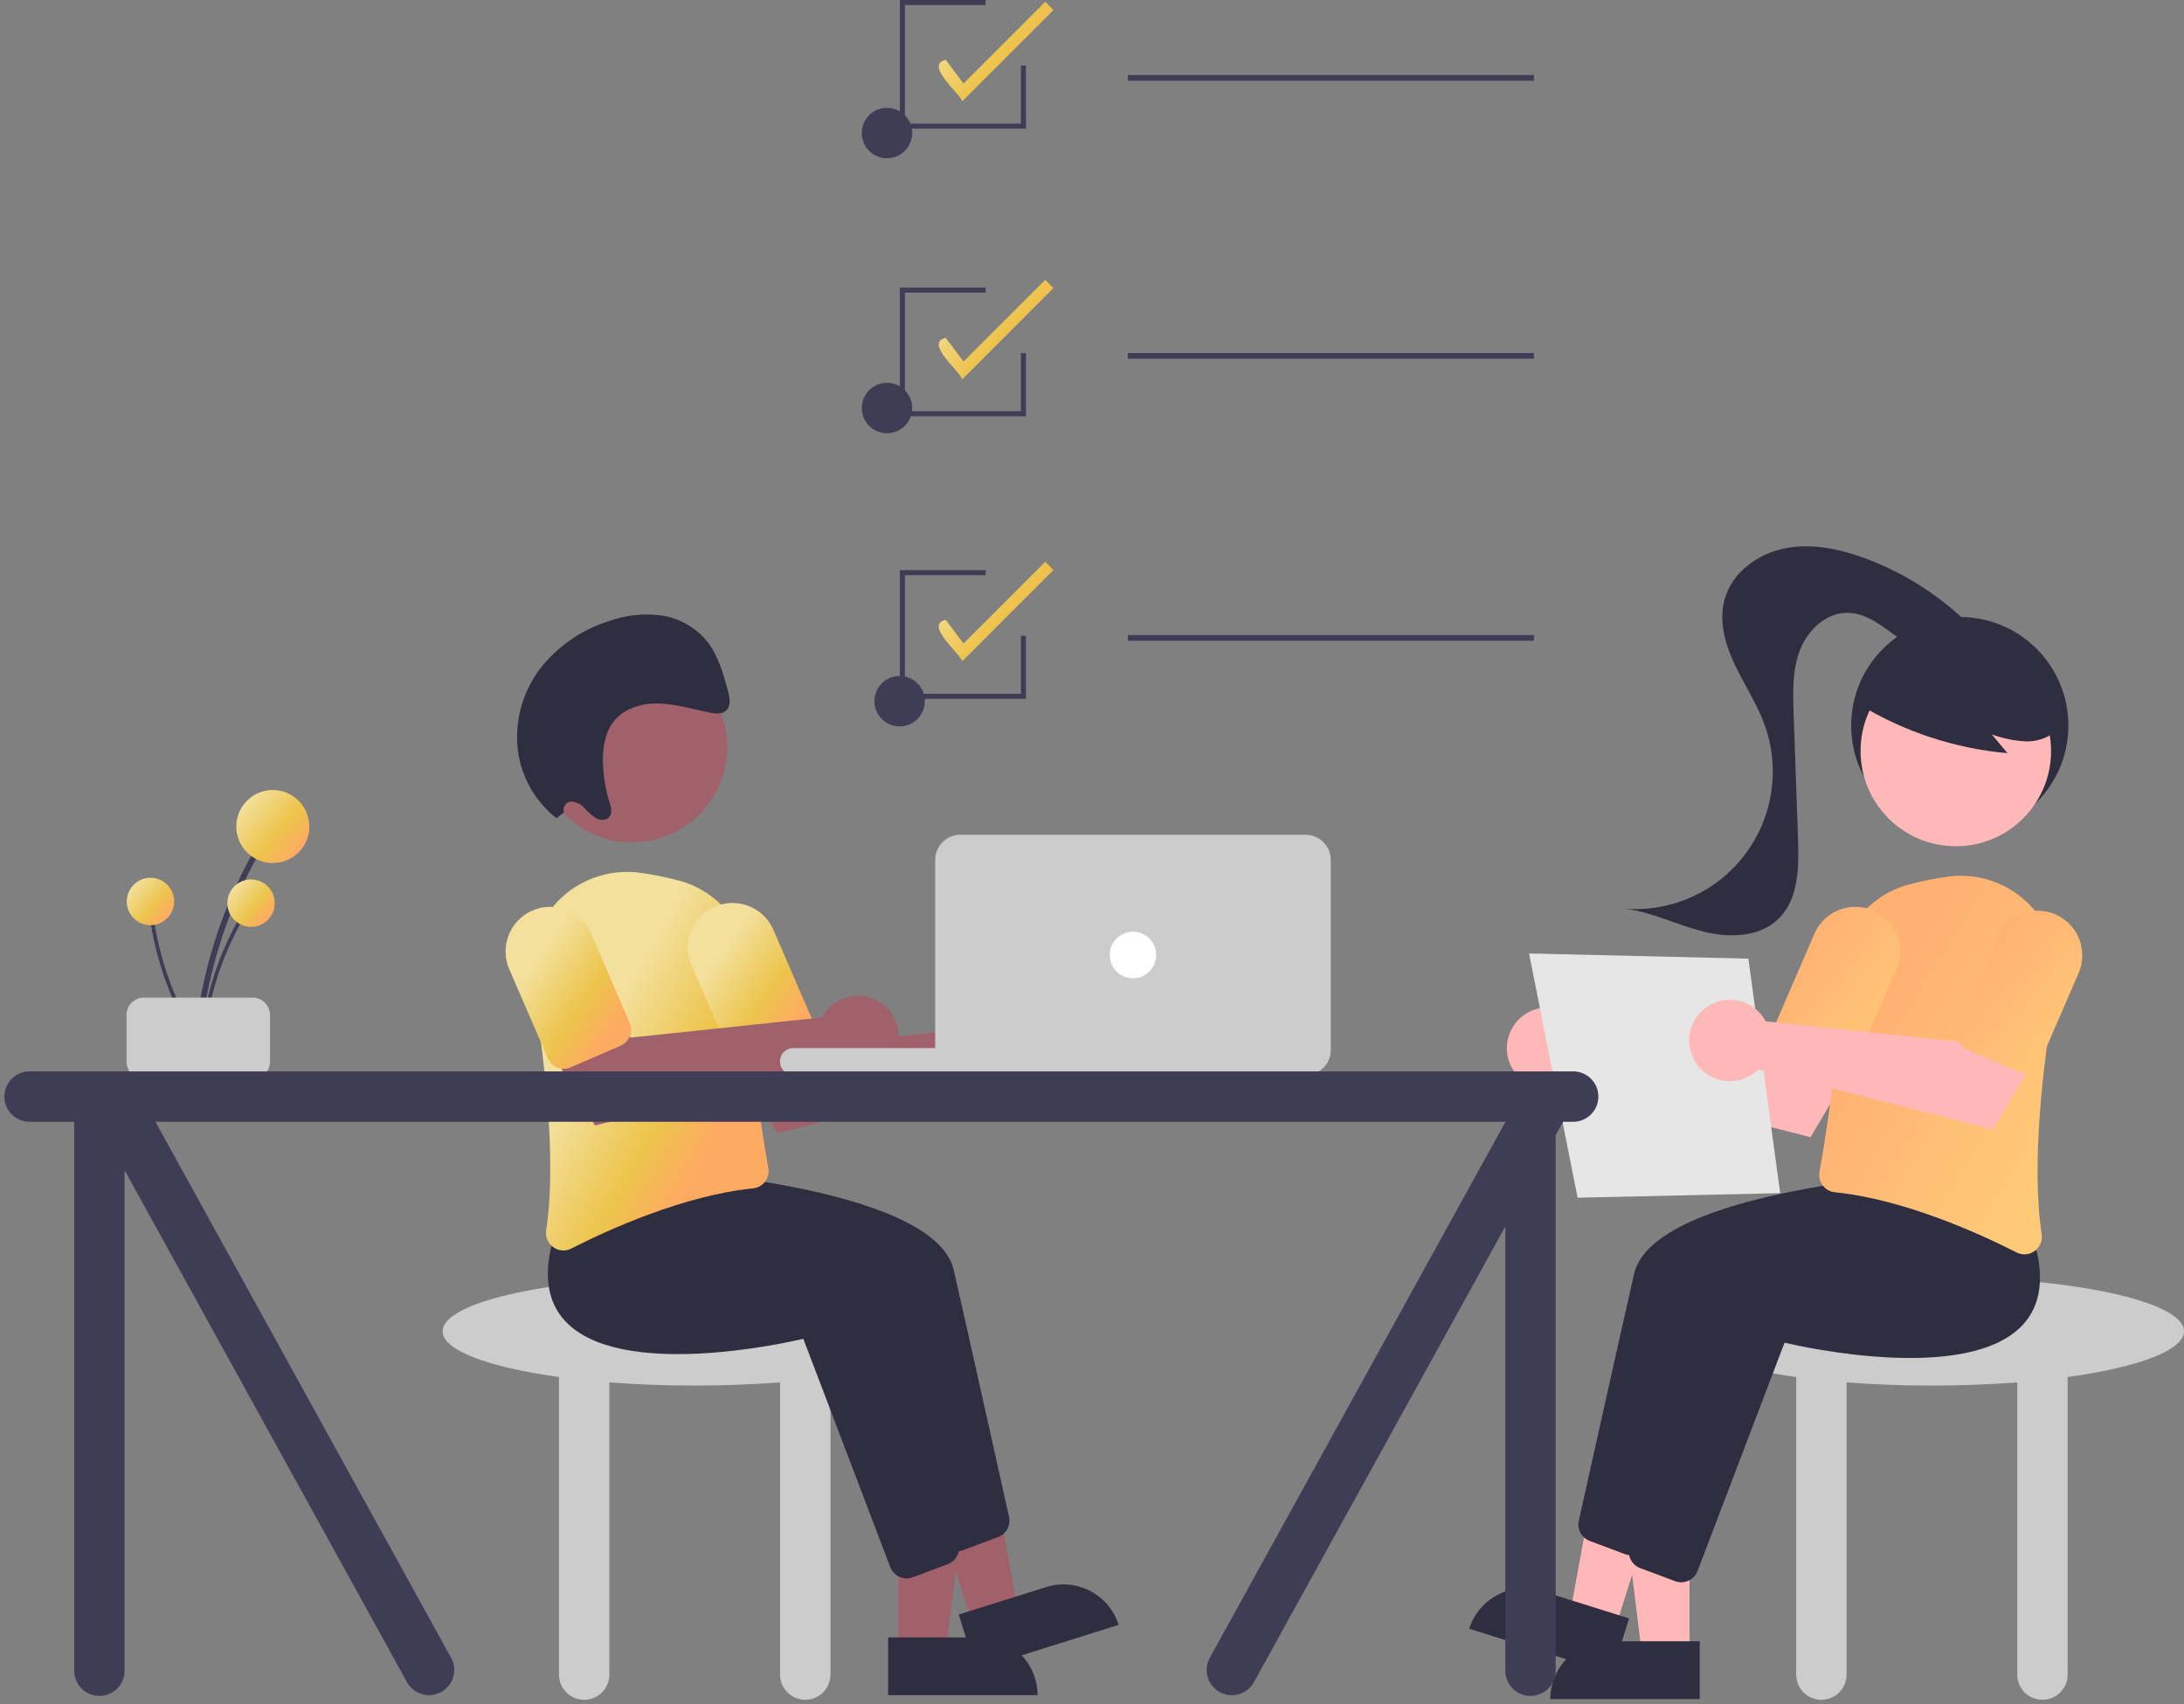 <?xml version="1.0" encoding="UTF-8"?>
<svg width="400px" height="312px" viewBox="0 0 400 312" version="1.1" xmlns="http://www.w3.org/2000/svg" xmlns:xlink="http://www.w3.org/1999/xlink">
    <rect x="0" y="0" width="400" height="312" fill="#808080" stroke="none"/>
    <!-- Generator: Sketch 63.1 (92452) - https://sketch.com -->
    <title>list-illustration</title>
    <desc>Created with Sketch.</desc>
    <defs>
        <linearGradient x1="22.835%" y1="52.813%" x2="62.271%" y2="87.203%" id="linearGradient-1">
            <stop stop-color="#F3E09C" offset="0%"></stop>
            <stop stop-color="#EDC44C" offset="62.06%"></stop>
            <stop stop-color="#FDAB61" offset="100%"></stop>
        </linearGradient>
        <linearGradient x1="8.599%" y1="52.811%" x2="62.216%" y2="99.571%" id="linearGradient-2">
            <stop stop-color="#F3E09C" offset="0%"></stop>
            <stop stop-color="#EDC44C" offset="62.06%"></stop>
            <stop stop-color="#FDAB61" offset="100%"></stop>
        </linearGradient>
        <linearGradient x1="8.6%" y1="52.811%" x2="62.216%" y2="99.571%" id="linearGradient-3">
            <stop stop-color="#F3E09C" offset="0%"></stop>
            <stop stop-color="#EDC44C" offset="62.06%"></stop>
            <stop stop-color="#FDAB61" offset="100%"></stop>
        </linearGradient>
        <linearGradient x1="-18.857%" y1="52.811%" x2="54.952%" y2="117.181%" id="linearGradient-4">
            <stop stop-color="#F3E09C" offset="0%"></stop>
            <stop stop-color="#EDC44C" offset="62.06%"></stop>
            <stop stop-color="#FDAB61" offset="100%"></stop>
        </linearGradient>
        <linearGradient x1="-18.858%" y1="52.804%" x2="54.953%" y2="117.171%" id="linearGradient-5">
            <stop stop-color="#F3E09C" offset="0%"></stop>
            <stop stop-color="#EDC44C" offset="62.06%"></stop>
            <stop stop-color="#FDAB61" offset="100%"></stop>
        </linearGradient>
        <linearGradient x1="-18.858%" y1="52.816%" x2="54.952%" y2="117.183%" id="linearGradient-6">
            <stop stop-color="#F3E09C" offset="0%"></stop>
            <stop stop-color="#EDC44C" offset="62.06%"></stop>
            <stop stop-color="#FDAB61" offset="100%"></stop>
        </linearGradient>
        <linearGradient x1="10.549%" y1="50%" x2="67.13%" y2="106.581%" id="linearGradient-7">
            <stop stop-color="#FFB173" offset="0%"></stop>
            <stop stop-color="#FFCA78" offset="99.579%"></stop>
        </linearGradient>
        <linearGradient x1="-10.121%" y1="49.999%" x2="64.972%" y2="125.096%" id="linearGradient-8">
            <stop stop-color="#FFB173" offset="0%"></stop>
            <stop stop-color="#FFCA78" offset="99.579%"></stop>
        </linearGradient>
        <linearGradient x1="-10.122%" y1="49.999%" x2="64.971%" y2="125.096%" id="linearGradient-9">
            <stop stop-color="#FFB173" offset="0%"></stop>
            <stop stop-color="#FFCA78" offset="99.579%"></stop>
        </linearGradient>
        <linearGradient x1="13.329%" y1="24.388%" x2="87.145%" y2="72.743%" id="linearGradient-10">
            <stop stop-color="#F3E09C" offset="0%"></stop>
            <stop stop-color="#EDC44C" offset="62.06%"></stop>
            <stop stop-color="#FDAB61" offset="100%"></stop>
        </linearGradient>
        <linearGradient x1="13.329%" y1="24.388%" x2="87.145%" y2="72.743%" id="linearGradient-11">
            <stop stop-color="#F3E09C" offset="0%"></stop>
            <stop stop-color="#EDC44C" offset="62.06%"></stop>
            <stop stop-color="#FDAB61" offset="100%"></stop>
        </linearGradient>
    </defs>
    <g id="Page-1" stroke="none" stroke-width="1" fill="none" fill-rule="evenodd">
        <g id="illustration" transform="translate(-1456, -1744)" fill-rule="nonzero">
            <g id="list-illustration" transform="translate(1456, 1744)">
                <path d="M173.408,243.754 C173.408,238.261 152.736,233.81 127.238,233.81 C101.738,233.81 81.067,238.261 81.067,243.754 C81.067,247.273 89.566,250.362 102.376,252.131 L102.376,306.611 C102.376,309.16 104.443,311.227 106.993,311.227 C109.544,311.227 111.61,309.16 111.61,306.611 L111.61,253.111 C116.492,253.489 121.751,253.697 127.238,253.697 C132.723,253.697 137.983,253.489 142.865,253.111 L142.865,306.611 C142.865,309.16 144.932,311.227 147.481,311.227 C150.031,311.227 152.098,309.16 152.098,306.611 L152.098,252.131 C164.91,250.362 173.408,247.273 173.408,243.754 Z" id="Path" fill="#CCCCCC"></path>
                <polygon id="Path" fill="#A0616A" points="164.524 302.295 173.232 302.295 177.375 268.708 164.522 268.708"></polygon>
                <path d="M190.027,310.379 L162.658,310.38 L162.658,299.807 L179.453,299.807 C185.293,299.806 190.027,304.54 190.027,310.379 L190.027,310.379 Z" id="Path" fill="#2F2E41"></path>
                <polygon id="Path" fill="#A0616A" points="178.118 297.435 186.427 294.828 180.324 261.542 168.061 265.389"></polygon>
                <path d="M204.872,297.514 L178.758,305.709 L175.593,295.62 L191.617,290.592 C197.189,288.843 203.124,291.943 204.872,297.514 L204.872,297.514 Z" id="Path" fill="#2F2E41"></path>
                <path d="M172.292,281.976 L156.361,240.163 C152.787,241.003 122.816,247.633 112.777,236.947 C109.337,233.284 108.666,227.977 110.783,221.174 L116.641,213.812 L116.823,213.822 C119.038,213.938 171.116,216.857 174.687,232.565 C177.697,245.807 183.194,270.496 184.807,277.747 C185.145,279.3 184.295,280.867 182.808,281.429 L176.401,283.831 C176.045,283.966 175.666,284.034 175.285,284.034 C173.957,284.034 172.768,283.216 172.292,281.976 Z" id="Path" fill="#2F2E41"></path>
                <path d="M163.058,286.948 L147.127,245.135 C143.553,245.974 113.581,252.605 103.543,241.919 C100.102,238.256 99.432,232.948 101.549,226.145 L107.407,218.784 L107.59,218.794 C109.805,218.91 161.883,221.829 165.453,237.536 C168.463,250.779 173.959,275.467 175.573,282.72 C175.911,284.273 175.06,285.838 173.574,286.401 L167.168,288.803 C166.81,288.937 166.432,289.006 166.051,289.006 C164.723,289.006 163.533,288.188 163.058,286.948 Z" id="Path" fill="#2F2E41"></path>
                <path d="M184.586,186.715 C184.351,187.03 184.141,187.363 183.958,187.711 L148.924,191.402 L143.882,184.488 L132.452,190.734 L142.357,207.511 L185.322,196.558 C187.542,198.721 190.869,199.286 193.678,197.976 C196.488,196.665 198.193,193.755 197.961,190.663 C197.731,187.573 195.61,184.947 192.638,184.07 C189.665,183.193 186.46,184.245 184.586,186.715 L184.586,186.715 Z" id="Path" fill="#A0616A"></path>
                <path d="M101.323,228.353 C100.346,227.649 99.846,226.455 100.031,225.265 C102.008,212.236 99.734,193.574 97.478,180.211 C96.542,174.713 98.265,169.097 102.124,165.07 C105.982,161.043 111.521,159.082 117.054,159.783 C119.428,160.096 121.78,160.56 124.095,161.171 C132.018,163.166 137.5,170.383 137.295,178.549 C136.958,191.443 139.576,207.531 140.717,213.85 C140.874,214.727 140.66,215.63 140.125,216.344 C139.6,217.049 138.801,217.5 137.926,217.586 C125.276,218.877 111.636,225.045 104.63,228.607 C104.18,228.839 103.681,228.961 103.175,228.963 C102.509,228.961 101.86,228.747 101.323,228.353 Z" id="Path" fill="url(#linearGradient-1)"></path>
                <path d="M135.469,194.75 C134.679,194.44 134.047,193.827 133.712,193.046 L126.658,176.752 C125.496,174.073 125.852,170.979 127.592,168.634 C129.332,166.289 132.191,165.052 135.091,165.388 C137.993,165.724 140.493,167.583 141.65,170.263 L148.705,186.558 C149.404,188.179 148.66,190.057 147.041,190.76 L137.915,194.711 C137.137,195.051 136.257,195.064 135.469,194.75 L135.469,194.75 Z" id="Path" fill="url(#linearGradient-2)"></path>
                <path d="M151.201,185.295 C150.966,185.609 150.756,185.943 150.572,186.29 L115.539,189.981 L110.497,183.067 L99.067,189.314 L108.972,206.091 L151.937,195.136 C154.157,197.3 157.484,197.865 160.293,196.556 C163.102,195.245 164.807,192.334 164.577,189.243 C164.346,186.152 162.226,183.527 159.253,182.65 C156.28,181.772 153.075,182.825 151.201,185.295 L151.201,185.295 Z" id="Path" fill="#A0616A"></path>
                <path d="M102.084,195.46 C101.294,195.15 100.662,194.537 100.327,193.758 L93.272,177.462 C92.111,174.784 92.467,171.689 94.207,169.344 C95.947,166.999 98.806,165.762 101.707,166.098 C104.607,166.434 107.108,168.293 108.265,170.973 L115.32,187.269 C116.019,188.889 115.274,190.769 113.656,191.472 L104.531,195.421 C103.752,195.761 102.872,195.774 102.084,195.46 L102.084,195.46 Z" id="Path" fill="url(#linearGradient-3)"></path>
                <ellipse id="Oval" fill="#A0616A" cx="115.756" cy="136.795" rx="17.446" ry="17.445"></ellipse>
                <path d="M103.283,148.768 C103.131,148.324 103.193,147.835 103.451,147.443 C103.709,147.052 104.134,146.801 104.601,146.766 C105.556,146.818 106.448,147.257 107.07,147.983 C107.701,148.711 108.437,149.342 109.251,149.857 C110.095,150.282 111.24,150.221 111.721,149.41 C112.173,148.649 111.863,147.629 111.59,146.745 C110.894,144.494 110.504,142.16 110.432,139.805 C110.353,137.177 110.724,134.434 112.18,132.384 C114.057,129.739 117.415,128.734 120.593,128.807 C123.771,128.88 126.898,129.861 130.046,130.481 C131.132,130.696 132.409,130.804 133.136,129.962 C133.909,129.067 133.626,127.618 133.297,126.408 C132.444,123.271 131.539,120.027 129.557,117.493 C127.414,114.861 124.353,113.137 120.99,112.67 C117.762,112.27 114.484,112.642 111.428,113.756 C106.447,115.325 102.065,118.378 98.867,122.505 C95.57,126.895 94.145,132.41 94.904,137.848 C95.646,142.582 98.156,146.86 101.927,149.818 L103.283,148.768 Z" id="Path" fill="#2F2E41"></path>
                <path d="M36.669,190.763 C37.546,181.314 39.97,172.072 43.843,163.407 C44.923,160.995 46.111,158.637 47.408,156.332 C47.543,156.081 47.455,155.769 47.209,155.625 C46.964,155.482 46.648,155.558 46.496,155.799 C41.78,164.195 38.476,173.309 36.717,182.776 C36.227,185.42 35.859,188.083 35.613,190.763 C35.55,191.44 36.607,191.436 36.669,190.763 Z" id="Path" fill="#3F3D56"></path>
                <ellipse id="Oval" fill="url(#linearGradient-4)" cx="49.965" cy="151.339" rx="6.687" ry="6.687"></ellipse>
                <path d="M37.353,190.942 C37.922,184.81 39.495,178.815 42.007,173.194 C42.708,171.629 43.478,170.099 44.32,168.604 C44.407,168.442 44.35,168.239 44.191,168.145 C44.032,168.052 43.827,168.102 43.728,168.258 C40.669,173.705 38.525,179.618 37.384,185.76 C37.066,187.475 36.828,189.202 36.668,190.942 C36.627,191.381 37.312,191.378 37.353,190.942 L37.353,190.942 Z" id="Path" fill="#3F3D56"></path>
                <ellipse id="Oval" fill="url(#linearGradient-5)" cx="45.979" cy="165.365" rx="4.338" ry="4.338"></ellipse>
                <path d="M36.488,190.532 C33.166,185.348 30.718,179.653 29.241,173.675 C28.831,172.011 28.498,170.331 28.241,168.635 C28.211,168.452 28.041,168.328 27.858,168.352 C27.675,168.377 27.544,168.542 27.562,168.726 C28.5,174.902 30.447,180.883 33.325,186.427 C34.13,187.975 35.004,189.483 35.948,190.954 C36.186,191.324 36.725,190.9 36.488,190.532 Z" id="Path" fill="#3F3D56"></path>
                <ellipse id="Oval" fill="url(#linearGradient-6)" cx="27.557" cy="165.06" rx="4.338" ry="4.338"></ellipse>
                <path d="M23.17,194.37 L23.17,185.846 C23.172,184.083 24.602,182.653 26.366,182.651 L46.255,182.651 C48.02,182.653 49.45,184.083 49.452,185.846 L49.452,194.37 C49.45,196.135 48.02,197.564 46.255,197.567 L26.366,197.567 C24.602,197.564 23.172,196.135 23.17,194.37 Z" id="Path" fill="#CCCCCC"></path>
                <rect id="Rectangle" fill="#CCCCCC" x="142.865" y="191.905" width="61.088" height="4.972" rx="2.38"></rect>
                <path d="M239.112,196.876 L175.895,196.876 C173.345,196.873 171.28,194.808 171.277,192.26 L171.277,157.457 C171.28,154.909 173.345,152.844 175.895,152.841 L239.112,152.841 C241.662,152.844 243.726,154.909 243.73,157.457 L243.73,192.26 C243.726,194.808 241.662,196.873 239.112,196.876 Z" id="Path" fill="#CCCCCC"></path>
                <ellipse id="Oval" fill="#FFFFFF" cx="207.504" cy="174.858" rx="4.262" ry="4.262"></ellipse>
                <path d="M400,243.754 C400,238.261 379.328,233.81 353.829,233.81 C328.33,233.81 307.658,238.261 307.658,243.754 C307.658,247.273 316.157,250.362 328.968,252.131 L328.968,306.611 C328.968,309.16 331.035,311.227 333.585,311.227 C336.135,311.227 338.203,309.16 338.203,306.611 L338.203,253.111 C343.084,253.489 348.344,253.697 353.829,253.697 C359.315,253.697 364.574,253.489 369.456,253.111 L369.456,306.611 C369.456,309.16 371.524,311.227 374.073,311.227 C376.623,311.227 378.69,309.16 378.69,306.611 L378.69,252.131 C391.502,250.362 400,247.273 400,243.754 Z" id="Path" fill="#CCCCCC"></path>
                <ellipse id="Oval" fill="#2F2E41" cx="358.935" cy="132.852" rx="19.889" ry="19.887"></ellipse>
                <polygon id="Path" fill="#FFB8B8" points="309.439 303.005 300.731 303.005 296.588 269.418 309.44 269.418"></polygon>
                <path d="M294.511,300.517 L311.305,300.517 L311.305,311.09 L283.936,311.09 C283.936,308.286 285.05,305.597 287.033,303.614 C289.016,301.63 291.705,300.517 294.511,300.517 Z" id="Path" fill="#2F2E41"></path>
                <polygon id="Path" fill="#FFB8B8" points="295.845 298.145 287.536 295.538 293.64 262.252 305.903 266.099"></polygon>
                <path d="M282.347,291.302 L298.371,296.33 L295.204,306.419 L269.091,298.225 C269.931,295.549 271.799,293.316 274.285,292.018 C276.771,290.72 279.671,290.463 282.347,291.302 Z" id="Path" fill="#2F2E41"></path>
                <path d="M298.679,284.745 C298.297,284.745 297.919,284.676 297.561,284.541 L291.155,282.14 C289.669,281.577 288.819,280.01 289.156,278.457 C290.77,271.206 296.266,246.517 299.276,233.275 C302.847,217.568 354.925,214.649 357.14,214.533 L357.322,214.522 L363.18,221.884 C365.297,228.687 364.627,233.994 361.186,237.657 C351.148,248.344 321.176,241.713 317.602,240.873 L301.671,282.686 C301.196,283.926 300.006,284.745 298.679,284.745 Z" id="Path" fill="#2F2E41"></path>
                <path d="M307.912,289.716 C307.531,289.716 307.153,289.647 306.796,289.513 L300.39,287.111 C298.903,286.548 298.052,284.983 298.391,283.43 C300.003,276.178 305.501,251.489 308.511,238.246 C312.08,222.539 364.159,219.621 366.374,219.504 L366.557,219.495 L372.415,226.855 C374.532,233.658 373.861,238.966 370.421,242.629 C360.382,253.315 330.41,246.684 326.836,245.845 L310.905,287.658 C310.43,288.898 309.24,289.716 307.912,289.716 Z" id="Path" fill="#2F2E41"></path>
                <path d="M289.377,187.426 C289.613,187.74 289.822,188.073 290.005,188.421 L325.039,192.112 L330.081,185.198 L341.511,191.444 L331.606,208.221 L288.641,197.268 C286.421,199.431 283.095,199.996 280.285,198.686 C277.476,197.377 275.77,194.465 276.002,191.374 C276.233,188.283 278.353,185.657 281.325,184.78 C284.299,183.903 287.504,184.956 289.377,187.426 L289.377,187.426 Z" id="Path" fill="#FFB8B8"></path>
                <path d="M370.789,229.673 C370.282,229.671 369.783,229.55 369.333,229.317 C362.328,225.756 348.686,219.587 336.038,218.297 C335.161,218.211 334.363,217.759 333.838,217.054 C333.303,216.34 333.088,215.437 333.246,214.56 C334.387,208.242 337.006,192.154 336.668,179.26 C336.464,171.093 341.946,163.876 349.868,161.881 C352.184,161.27 354.535,160.807 356.91,160.493 C362.443,159.792 367.981,161.754 371.839,165.781 C375.698,169.807 377.421,175.423 376.486,180.921 C374.23,194.284 371.955,212.946 373.932,225.975 C374.117,227.166 373.618,228.359 372.64,229.063 C372.103,229.457 371.455,229.671 370.789,229.673 Z" id="Path" fill="url(#linearGradient-7)"></path>
                <path d="M337.317,195.687 C336.88,195.686 336.448,195.596 336.048,195.421 L326.922,191.472 C325.303,190.769 324.56,188.889 325.258,187.269 L332.313,170.973 C333.47,168.293 335.971,166.434 338.872,166.098 C341.772,165.762 344.632,166.999 346.372,169.344 C348.112,171.689 348.468,174.784 347.305,177.462 L340.252,193.758 C339.744,194.926 338.592,195.685 337.317,195.687 L337.317,195.687 Z" id="Path" fill="url(#linearGradient-8)"></path>
                <ellipse id="Oval" fill="#FFB8B8" cx="358.208" cy="137.505" rx="17.446" ry="17.445"></ellipse>
                <path d="M340.447,128.935 C348.711,133.979 358.027,137.049 367.671,137.904 L364.801,134.466 C366.891,135.239 369.089,135.675 371.316,135.76 C373.539,135.724 375.868,134.869 377.131,133.038 C378.273,131.191 378.439,128.901 377.575,126.909 C376.7,124.95 375.339,123.249 373.621,121.966 C367.435,117.073 359.209,115.602 351.712,118.05 C349.179,118.806 346.912,120.261 345.168,122.248 C343.513,124.287 340.33,126.104 341.177,128.591 L340.447,128.935 Z" id="Path" fill="#2F2E41"></path>
                <path d="M361.14,114.856 C355.639,109.277 348.98,104.971 341.633,102.243 C336.918,100.496 331.785,99.417 326.855,100.409 C321.925,101.402 317.263,104.811 315.887,109.648 C314.762,113.603 315.924,117.861 317.67,121.584 C319.415,125.308 321.745,128.759 323.156,132.621 C326.083,140.628 324.761,149.57 319.645,156.387 C314.528,163.205 306.311,166.973 297.806,166.403 C302.65,167.052 307.114,169.328 311.85,170.54 C316.584,171.751 322.172,171.669 325.691,168.278 C329.414,164.689 329.488,158.854 329.309,153.687 L328.505,130.643 C328.369,126.726 328.253,122.683 329.666,119.027 C331.078,115.37 334.436,112.168 338.356,112.202 C341.326,112.227 343.956,114.026 346.339,115.802 C348.722,117.576 351.244,119.469 354.203,119.734 C357.162,119.998 360.541,117.808 360.32,114.845" id="Path" fill="#2F2E41"></path>
                <polygon id="Path" fill="#E6E6E6" points="280.046 174.578 320.217 175.526 326.037 218.465 288.939 219.297"></polygon>
                <path d="M322.762,186.005 C322.997,186.32 323.207,186.653 323.39,187.001 L358.424,190.691 L363.466,183.778 L374.896,190.024 L364.991,206.801 L322.026,195.848 C319.807,198.01 316.479,198.575 313.67,197.266 C310.862,195.955 309.156,193.044 309.387,189.953 C309.618,186.863 311.738,184.237 314.71,183.36 C317.684,182.483 320.889,183.535 322.762,186.005 L322.762,186.005 Z" id="Path" fill="#FFB8B8"></path>
                <path d="M370.702,196.397 C370.265,196.396 369.834,196.306 369.433,196.132 L360.307,192.182 C358.689,191.479 357.945,189.599 358.643,187.979 L365.698,171.684 C366.855,169.004 369.357,167.145 372.257,166.808 C375.157,166.472 378.017,167.71 379.757,170.054 C381.497,172.399 381.853,175.495 380.691,178.172 L373.637,194.468 C373.129,195.637 371.977,196.395 370.702,196.397 L370.702,196.397 Z" id="Path" fill="url(#linearGradient-9)"></path>
                <path d="M288.124,196.166 L5.418,196.166 C2.868,196.166 0.8,198.233 0.8,200.783 C0.8,203.333 2.868,205.399 5.418,205.399 L13.586,205.399 L13.586,305.901 C13.586,308.45 15.653,310.517 18.203,310.517 C20.753,310.517 22.82,308.45 22.82,305.901 L22.82,214.27 L74.582,308.079 C75.86,310.282 78.679,311.034 80.884,309.761 C83.09,308.488 83.848,305.67 82.579,303.463 L28.47,205.399 L275.694,205.399 L275.694,205.459 L221.618,303.463 C220.344,305.671 221.1,308.494 223.308,309.769 C225.516,311.043 228.339,310.287 229.615,308.079 L275.694,224.569 L275.694,305.901 C275.694,308.45 277.761,310.517 280.311,310.517 C282.861,310.517 284.928,308.45 284.928,305.901 L284.928,207.834 L286.272,205.399 L288.124,205.399 C290.675,205.399 292.742,203.333 292.742,200.783 C292.742,198.233 290.675,196.166 288.124,196.166 Z" id="Path" fill="#3F3D56"></path>
                <path d="M176.239,18.541 C175.722,17.015 169.243,11.829 173.213,10.957 L176.469,15.299 L191.439,0.33 L192.944,1.835 L176.239,18.541 Z" id="Path" fill="url(#linearGradient-10)"></path>
                <path d="M176.239,69.443 C175.722,67.918 169.243,62.731 173.213,61.86 L176.469,66.201 L191.439,51.232 L192.944,52.737 L176.239,69.443 Z" id="Path" fill="url(#linearGradient-11)"></path>
                <path d="M176.239,121.073 C175.722,119.547 169.243,114.361 173.213,113.489 L176.469,117.831 L191.439,102.861 L192.944,104.367 L176.239,121.073 Z" id="Path" fill="url(#linearGradient-11)"></path>
                <circle id="Oval" fill="#3F3D56" cx="162.454" cy="74.712" r="4.619"></circle>
                <circle id="Oval" fill="#3F3D56" cx="162.454" cy="24.362" r="4.619"></circle>
                <rect id="Rectangle" fill="#3F3D56" x="206.569" y="13.737" width="74.371" height="1.044"></rect>
                <circle id="Oval" fill="#3F3D56" cx="164.764" cy="128.386" r="4.619"></circle>
                <rect id="Rectangle" fill="#3F3D56" x="206.569" y="64.639" width="74.371" height="1.044"></rect>
                <rect id="Rectangle" fill="#3F3D56" x="206.569" y="116.269" width="74.371" height="1.044"></rect>
                <polygon id="Path" fill="#3F3D56" points="187.906 127.955 164.809 127.955 164.809 104.397 180.515 104.397 180.515 105.321 165.733 105.321 165.733 127.032 186.982 127.032 186.982 116.407 187.906 116.407"></polygon>
                <polygon id="Path" fill="#3F3D56" points="187.906 76.219 164.809 76.219 164.809 52.66 180.515 52.66 180.515 53.584 165.733 53.584 165.733 75.295 186.982 75.295 186.982 64.671 187.906 64.671"></polygon>
                <polygon id="Path" fill="#3F3D56" points="187.906 23.559 164.809 23.559 164.809 1.98506717e-13 180.515 1.98506717e-13 180.515 0.924 165.733 0.924 165.733 22.635 186.982 22.635 186.982 12.01 187.906 12.01"></polygon>
            </g>
        </g>
    </g>
</svg>